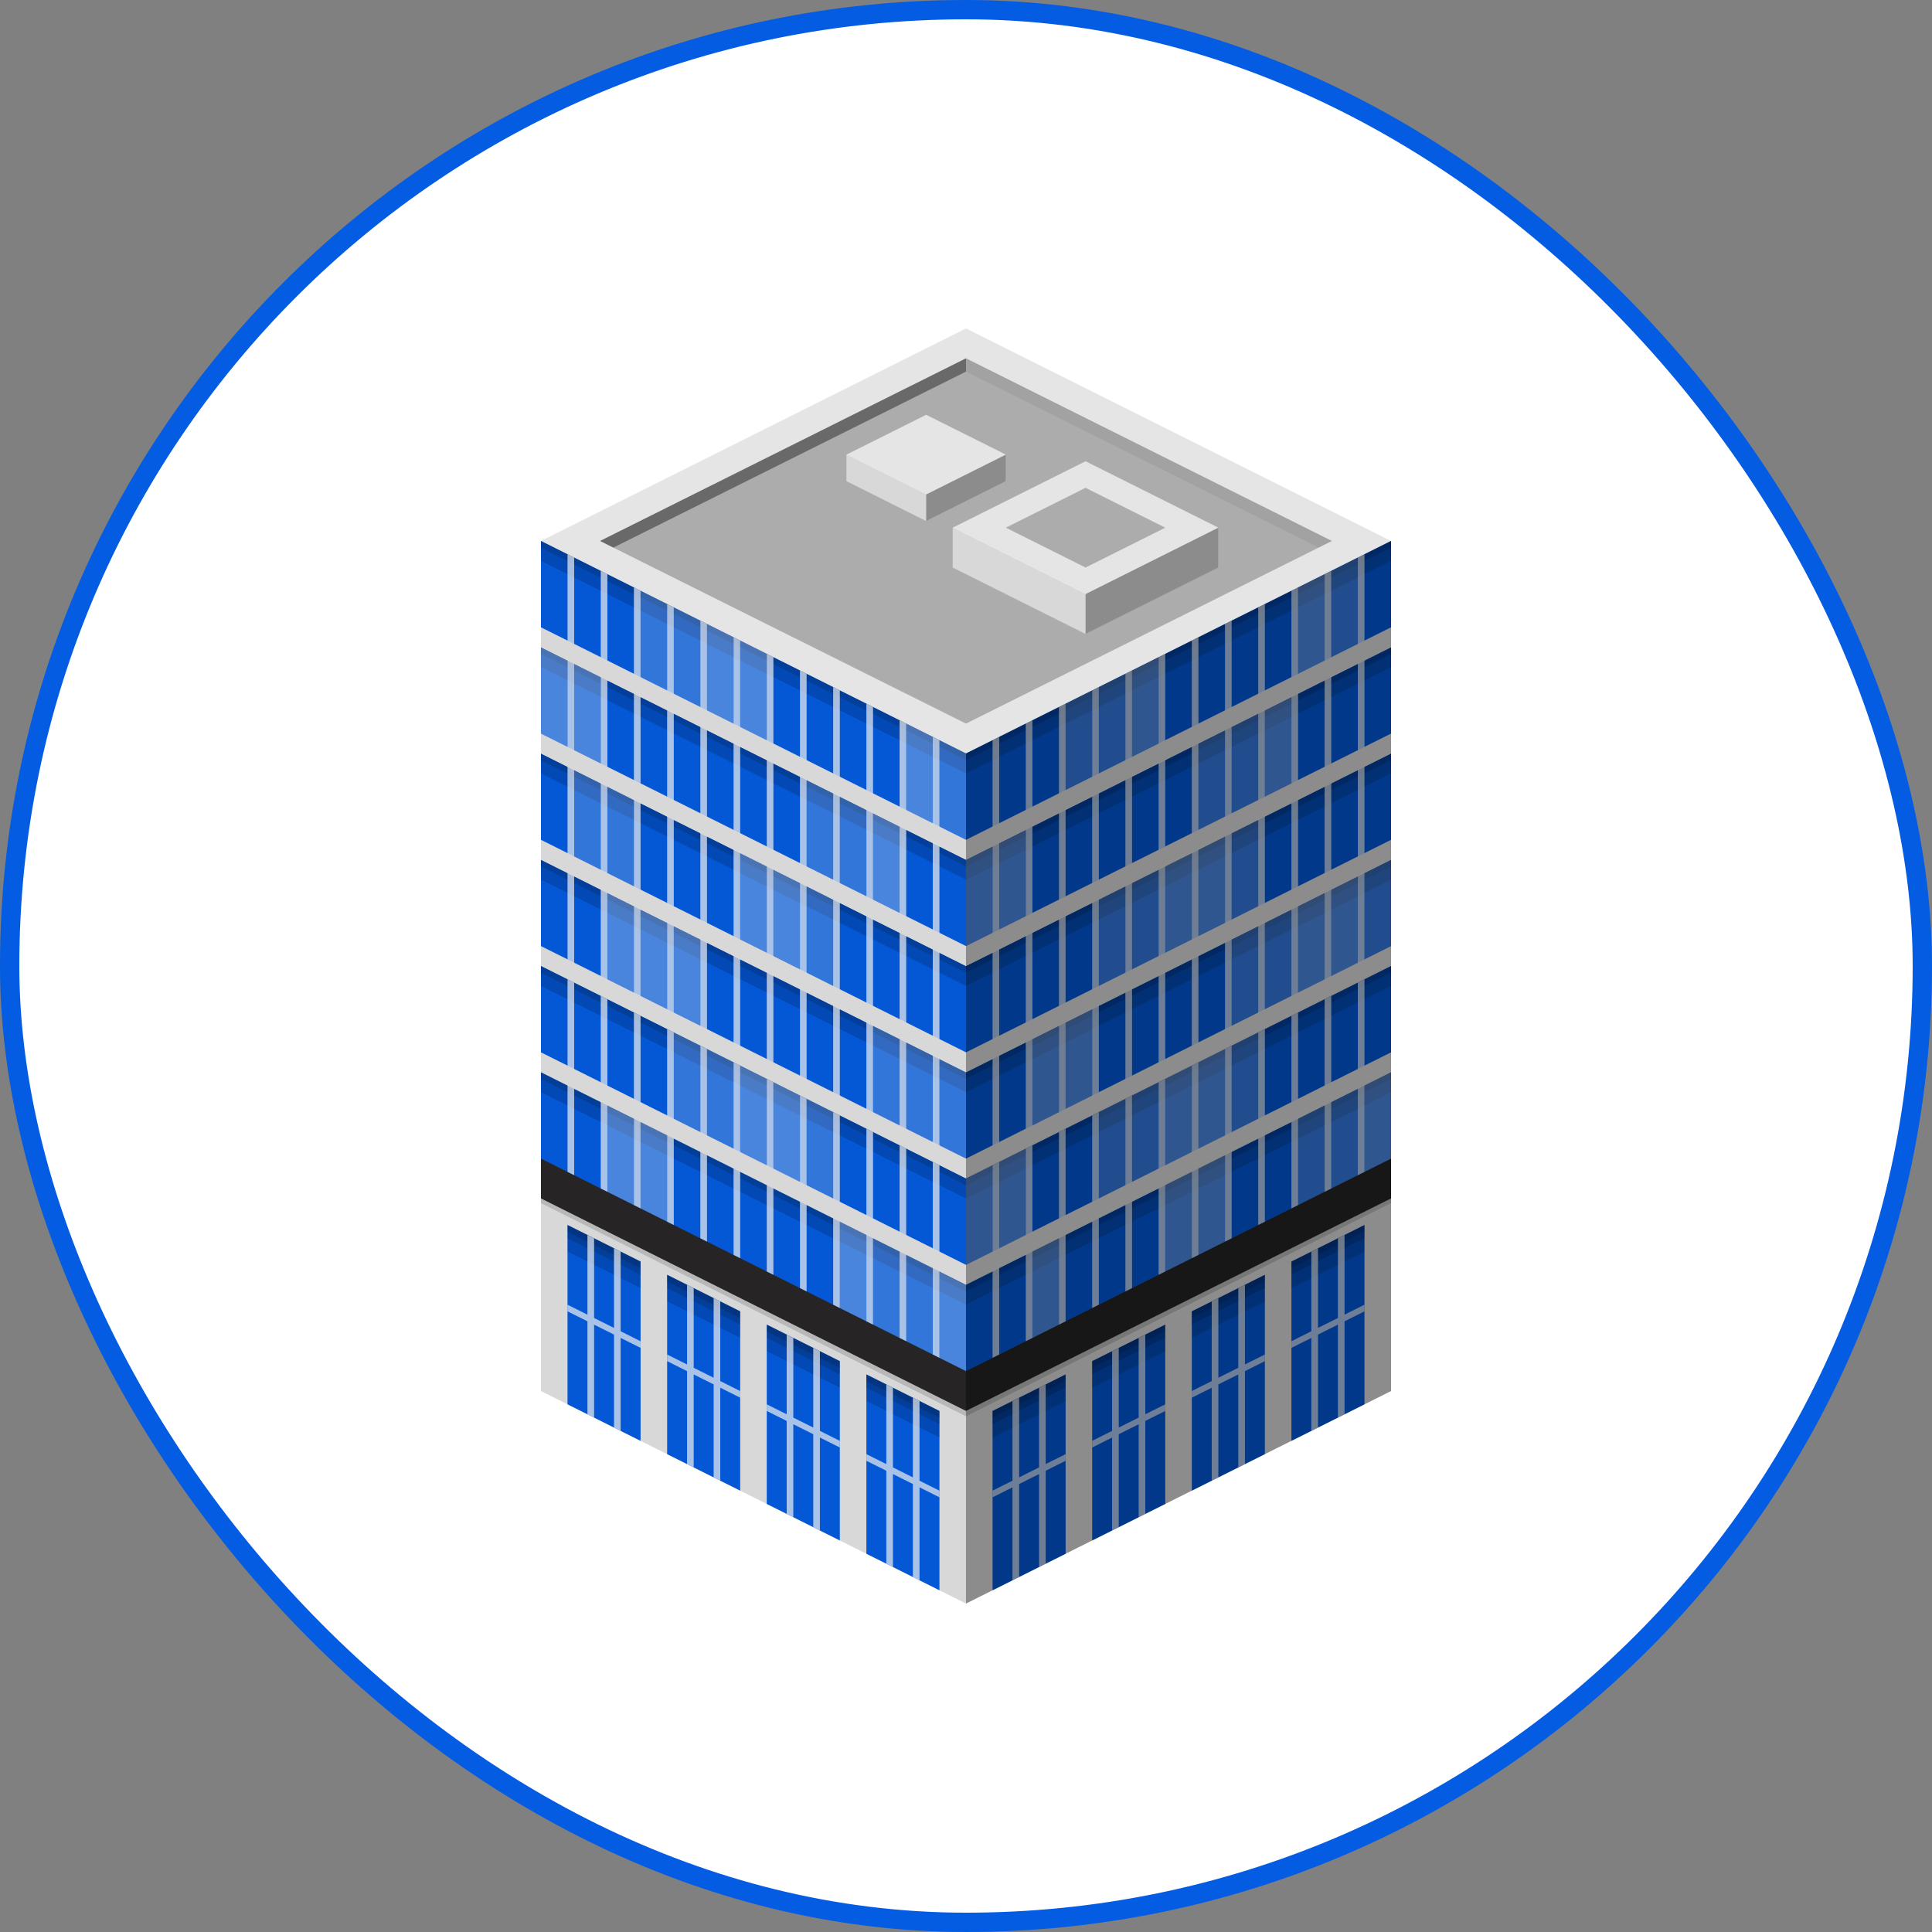 <?xml version="1.0" encoding="UTF-8"?> <svg xmlns="http://www.w3.org/2000/svg" width="100" height="100" viewBox="0 0 100 100" fill="none"><rect x="0" y="0" width="100" height="100" fill="#808080" stroke="none"/><rect x="0.5" y="0.5" width="99" height="99" rx="49.5" fill="white"></rect><rect x="0.5" y="0.5" width="99" height="99" rx="49.5" stroke="#045CE2"></rect><g clip-path="url(#clip0_818_539)"><path d="M50 17L28 28V72L50 83L72 72V28L50 17Z" fill="#E5E5E5"></path><path d="M72 49.312L50 60.312V55.5L72 44.5V49.312Z" fill="#045CE2"></path><path opacity="0.15" d="M72 45.531L50 56.531V55.5L72 44.5V45.531Z" fill="black"></path><path opacity="0.15" d="M72 44.844L50 55.844V55.5L72 44.5V44.844Z" fill="black"></path><path opacity="0.3" d="M70.281 49.828L68.906 50.516V46.047L70.281 45.359V49.828Z" fill="white"></path><path opacity="0.2" d="M72 48.969L70.625 49.656V45.188L72 44.5V48.969Z" fill="white"></path><path opacity="0.3" d="M68.562 50.688L67.188 51.375V46.906L68.562 46.219V50.688Z" fill="white"></path><path opacity="0.2" d="M66.844 51.547L65.469 52.234V47.766L66.844 47.078V51.547ZM65.125 52.406L63.75 53.094V48.625L65.125 47.938V52.406Z" fill="white"></path><path opacity="0.3" d="M56.531 56.703L55.156 57.391V52.922L56.531 52.234V56.703ZM54.812 57.562L53.438 58.25V53.781L54.812 53.094V57.562Z" fill="white"></path><path d="M72 43.812L50 54.812V50L72 39V43.812Z" fill="#045CE2"></path><path opacity="0.15" d="M72 40.031L50 51.031V50L72 39V40.031Z" fill="black"></path><path opacity="0.15" d="M72 39.344L50 50.344V50L72 39V39.344Z" fill="black"></path><path opacity="0.3" d="M63.406 47.766L62.031 48.453V43.984L63.406 43.297V47.766Z" fill="white"></path><path opacity="0.2" d="M65.125 46.906L63.75 47.594V43.125L65.125 42.438V46.906Z" fill="white"></path><path opacity="0.3" d="M61.688 48.625L60.312 49.312V44.844L61.688 44.156V48.625Z" fill="white"></path><path opacity="0.2" d="M59.969 49.484L58.594 50.172V45.703L59.969 45.016V49.484ZM58.25 50.344L56.875 51.031V46.562L58.25 45.875V50.344Z" fill="white"></path><path d="M72 38.312L50 49.312V44.5L72 33.5V38.312Z" fill="#045CE2"></path><path opacity="0.15" d="M72 34.531L50 45.531V44.5L72 33.5V34.531Z" fill="black"></path><path opacity="0.15" d="M72 33.844L50 44.844V44.5L72 33.5V33.844Z" fill="black"></path><path opacity="0.3" d="M66.844 40.547L65.469 41.234V36.766L66.844 36.078V40.547Z" fill="white"></path><path opacity="0.2" d="M65.125 41.406L63.75 42.094V37.625L65.125 36.938V41.406ZM63.406 42.266L62.031 42.953V38.484L63.406 37.797V42.266Z" fill="white"></path><path opacity="0.3" d="M53.094 47.422L51.719 48.109V43.641L53.094 42.953V47.422ZM51.375 48.281L50 48.969V44.5L51.375 43.812V48.281Z" fill="white"></path><path d="M72 32.812L50 43.812V39L72 28V32.812Z" fill="#045CE2"></path><path opacity="0.15" d="M72 29.031L50 40.031V39L72 28V29.031Z" fill="black"></path><path opacity="0.15" d="M72 28.344L50 39.344V39L72 28V28.344Z" fill="black"></path><path opacity="0.3" d="M68.562 34.188L67.188 34.875V30.406L68.562 29.719V34.188Z" fill="white"></path><path opacity="0.2" d="M70.281 33.328L68.906 34.016V29.547L70.281 28.859V33.328Z" fill="white"></path><path opacity="0.3" d="M59.969 38.484L58.594 39.172V34.703L59.969 34.016V38.484Z" fill="white"></path><path opacity="0.2" d="M58.25 39.344L56.875 40.031V35.562L58.25 34.875V39.344ZM56.531 40.203L55.156 40.891V36.422L56.531 35.734V40.203Z" fill="white"></path><path opacity="0.7" d="M51.719 59.797L51.375 59.969V38.312L51.719 38.141V59.797ZM53.438 58.938L53.094 59.109V37.453L53.438 37.281V58.938ZM55.156 58.078L54.812 58.25V36.594L55.156 36.422V58.078ZM56.875 57.219L56.531 57.391V35.734L56.875 35.562V57.219ZM58.594 56.359L58.25 56.531V34.875L58.594 34.703V56.359ZM60.312 55.5L59.969 55.672V34.016L60.312 33.844V55.5ZM62.031 54.641L61.688 54.812V33.156L62.031 32.984V54.641ZM63.75 53.781L63.406 53.953V32.297L63.75 32.125V53.781ZM65.469 52.922L65.125 53.094V31.438L65.469 31.266V52.922ZM67.188 52.062L66.844 52.234V30.578L67.188 30.406V52.062ZM68.906 51.203L68.562 51.375V29.719L68.906 29.547V51.203ZM70.625 50.344L70.281 50.516V28.859L70.625 28.688V50.344Z" fill="white"></path><path d="M72 50L50 61V59.969L72 48.969V50ZM72 44.5L50 55.5V54.469L72 43.469V44.5ZM72 39L50 50V48.969L72 37.969V39ZM72 33.5L50 44.5V43.469L72 32.469V33.5Z" fill="#E5E5E5"></path><path d="M50 60.312L28 49.312V44.5L50 55.5V60.312Z" fill="#045CE2"></path><path opacity="0.15" d="M50 56.531L28 45.531V44.5L50 55.5V56.531Z" fill="black"></path><path opacity="0.15" d="M50 55.844L28 44.844V44.5L50 55.5V55.844Z" fill="black"></path><path opacity="0.2" d="M50 59.969L48.625 59.281V54.812L50 55.5V59.969ZM48.281 59.109L46.906 58.422V53.953L48.281 54.641V59.109ZM46.562 58.25L45.188 57.562V53.094L46.562 53.781V58.25Z" fill="white"></path><path opacity="0.3" d="M34.531 52.234L33.156 51.547V47.078L34.531 47.766V52.234ZM36.25 53.094L34.875 52.406V47.938L36.25 48.625V53.094ZM32.812 51.375L31.438 50.688V46.219L32.812 46.906V51.375Z" fill="white"></path><path d="M50 54.812L28 43.812V39L50 50V54.812Z" fill="#045CE2"></path><path opacity="0.15" d="M50 51.031L28 40.031V39L50 50V51.031Z" fill="black"></path><path opacity="0.15" d="M50 50.344L28 39.344V39L50 50V50.344Z" fill="black"></path><path opacity="0.3" d="M41.406 50.172L40.031 49.484V45.016L41.406 45.703V50.172Z" fill="white"></path><path opacity="0.2" d="M43.125 51.031L41.75 50.344V45.875L43.125 46.562V51.031Z" fill="white"></path><path opacity="0.3" d="M39.688 49.312L38.312 48.625V44.156L39.688 44.844V49.312Z" fill="white"></path><path opacity="0.2" d="M32.812 45.875L31.438 45.188V40.719L32.812 41.406V45.875ZM31.094 45.016L29.719 44.328V39.859L31.094 40.547V45.016Z" fill="white"></path><path d="M50 49.312L28 38.312V33.5L50 44.5V49.312Z" fill="#045CE2"></path><path opacity="0.15" d="M50 45.531L28 34.531V33.5L50 44.5V45.531Z" fill="black"></path><path opacity="0.15" d="M50 44.844L28 33.844V33.5L50 44.5V44.844Z" fill="black"></path><path opacity="0.3" d="M46.562 47.25L45.188 46.562V42.094L46.562 42.781V47.25Z" fill="white"></path><path opacity="0.2" d="M44.844 46.391L43.469 45.703V41.234L44.844 41.922V46.391ZM43.125 45.531L41.75 44.844V40.375L43.125 41.062V45.531Z" fill="white"></path><path opacity="0.3" d="M31.094 39.516L29.719 38.828V34.359L31.094 35.047V39.516ZM29.375 38.656L28 37.969V33.5L29.375 34.188V38.656Z" fill="white"></path><path d="M50 43.812L28 32.812V28L50 39V43.812Z" fill="#045CE2"></path><path opacity="0.15" d="M50 40.031L28 29.031V28L50 39V40.031Z" fill="black"></path><path opacity="0.15" d="M50 39.344L28 28.344V28L50 39V39.344Z" fill="black"></path><path opacity="0.3" d="M48.281 42.609L46.906 41.922V37.453L48.281 38.141V42.609Z" fill="white"></path><path opacity="0.2" d="M50 43.469L48.625 42.781V38.312L50 39V43.469Z" fill="white"></path><path opacity="0.3" d="M37.969 37.453L36.594 36.766V32.297L37.969 32.984V37.453ZM39.688 38.312L38.312 37.625V33.156L39.688 33.844V38.312Z" fill="white"></path><path opacity="0.2" d="M36.25 36.594L34.875 35.906V31.438L36.25 32.125V36.594ZM34.531 35.734L33.156 35.047V30.578L34.531 31.266V35.734Z" fill="white"></path><path opacity="0.7" d="M29.719 50.516L29.375 50.344V28.688L29.719 28.859V50.516ZM31.438 51.375L31.094 51.203V29.547L31.438 29.719V51.375ZM33.156 52.234L32.812 52.062V30.406L33.156 30.578V52.234ZM34.875 53.094L34.531 52.922V31.266L34.875 31.438V53.094ZM36.594 53.953L36.25 53.781V32.125L36.594 32.297V53.953ZM38.312 54.812L37.969 54.641V32.984L38.312 33.156V54.812ZM40.031 55.672L39.688 55.5V33.844L40.031 34.016V55.672ZM41.75 56.531L41.406 56.359V34.703L41.75 34.875V56.531ZM43.469 57.391L43.125 57.219V35.562L43.469 35.734V57.391ZM45.188 58.25L44.844 58.078V36.422L45.188 36.594V58.25ZM46.906 59.109L46.562 58.938V37.281L46.906 37.453V59.109ZM48.625 59.969L48.281 59.797V38.141L48.625 38.312V59.969Z" fill="white"></path><path d="M50 61L28 50V48.969L50 59.969V61ZM50 55.5L28 44.5V43.469L50 54.469V55.5ZM50 50L28 39V37.969L50 48.969V50ZM50 44.5L28 33.5V32.469L50 43.469V44.5Z" fill="#E5E5E5"></path><path opacity="0.15" d="M50 73.306L28 62.272V62.031L50 73.031V73.306Z" fill="black"></path><path d="M50 71.312L28 60.312V55.156L50 66.156V71.312Z" fill="#045CE2"></path><path opacity="0.15" d="M50 67.531L28 56.531V55.156L50 66.156V67.531Z" fill="black"></path><path opacity="0.15" d="M50 66.844L28 55.844V55.156L50 66.156V66.844Z" fill="black"></path><path d="M50 65.812L28 54.812V50L50 61V65.812Z" fill="#045CE2"></path><path opacity="0.15" d="M50 62.031L28 51.031V50L50 61V62.031Z" fill="black"></path><path opacity="0.15" d="M50 61.344L28 50.344V50L50 61V61.344Z" fill="black"></path><path d="M50 73.031L28 62.031V59.969L50 70.969V73.031Z" fill="#282626"></path><path d="M33.156 74.578L29.375 72.688V63.406L33.156 65.297V74.578ZM38.312 77.156L34.531 75.266V65.984L38.312 67.875V77.156ZM43.469 79.734L39.688 77.844V68.562L43.469 70.453V79.734ZM48.625 82.312L44.844 80.422V71.141L48.625 73.031V82.312Z" fill="#045CE2"></path><path opacity="0.15" d="M33.156 66.672L29.375 64.781V63.406L33.156 65.297V66.672ZM38.312 69.25L34.531 67.359V65.984L38.312 67.875V69.25ZM43.469 71.828L39.688 69.938V68.562L43.469 70.453V71.828ZM48.625 74.406L44.844 72.516V71.141L48.625 73.031V74.406Z" fill="black"></path><path opacity="0.15" d="M33.156 65.984L29.375 64.094V63.406L33.156 65.297V65.984ZM38.312 68.562L34.531 66.672V65.984L38.312 67.875V68.562ZM43.469 71.141L39.688 69.25V68.562L43.469 70.453V71.141ZM48.625 73.719L44.844 71.828V71.141L48.625 73.031V73.719Z" fill="black"></path><path opacity="0.15" d="M33.156 65.641L29.375 63.75V63.406L33.156 65.297V65.641ZM38.312 68.219L34.531 66.328V65.984L38.312 67.875V68.219ZM43.469 70.797L39.688 68.906V68.562L43.469 70.453V70.797ZM48.625 73.375L44.844 71.484V71.141L48.625 73.031V73.375Z" fill="black"></path><path opacity="0.7" d="M29.719 60.828L29.375 60.656V50.688L29.719 50.859V60.828ZM31.438 61.688L31.094 61.516V51.547L31.438 51.719V61.688ZM33.156 62.547L32.812 62.375V52.406L33.156 52.578V62.547ZM34.875 63.406L34.531 63.234V53.266L34.875 53.438V63.406ZM36.594 64.266L36.25 64.094V54.125L36.594 54.297V64.266ZM38.312 65.125L37.969 64.953V54.984L38.312 55.156V65.125ZM40.031 65.984L39.688 65.812V55.844L40.031 56.016V65.984ZM41.75 66.844L41.406 66.672V56.703L41.75 56.875V66.844ZM43.469 67.703L43.125 67.531V57.562L43.469 57.734V67.703ZM45.188 68.562L44.844 68.391V58.422L45.188 58.594V68.562ZM46.906 69.422L46.562 69.25V59.281L46.906 59.453V69.422ZM48.625 70.281L48.281 70.109V60.141L48.625 60.312V70.281ZM33.156 69.422L32.125 68.906V64.781L31.781 64.609V68.734L30.75 68.219V64.094L30.406 63.922V68.047L29.375 67.531V67.875L30.406 68.391V73.203L30.75 73.375V68.562L31.781 69.078V73.891L32.125 74.062V69.25L33.156 69.766V69.422ZM38.312 72L37.281 71.484V67.359L36.938 67.188V71.312L35.906 70.797V66.672L35.562 66.5V70.625L34.531 70.109V70.453L35.562 70.969V75.781L35.906 75.953V71.141L36.938 71.656V76.469L37.281 76.641V71.828L38.312 72.344V72ZM43.469 74.578L42.438 74.062V69.938L42.094 69.766V73.891L41.062 73.375V69.25L40.719 69.078V73.203L39.688 72.688V73.031L40.719 73.547V78.359L41.062 78.531V73.719L42.094 74.234V79.047L42.438 79.219V74.406L43.469 74.922V74.578ZM48.625 77.156L47.594 76.641V72.516L47.25 72.344V76.469L46.219 75.953V71.828L45.875 71.656V75.781L44.844 75.266V75.609L45.875 76.125V80.938L46.219 81.109V76.297L47.25 76.812V81.625L47.594 81.797V76.984L48.625 77.5V77.156Z" fill="white"></path><path d="M50 66.5L28 55.5V54.469L50 65.469V66.5Z" fill="#E5E5E5"></path><path opacity="0.2" d="M48.281 70.109L46.906 69.422V64.953L48.281 65.641V70.109Z" fill="white"></path><path opacity="0.3" d="M50 70.969L48.625 70.281V65.812L50 66.5V70.969Z" fill="white"></path><path opacity="0.2" d="M46.562 69.25L45.188 68.562V64.094L46.562 64.781V69.25Z" fill="white"></path><path opacity="0.3" d="M44.844 68.391L43.469 67.703V63.234L44.844 63.922V68.391ZM34.531 63.234L33.156 62.547V58.078L34.531 58.766V63.234ZM32.812 62.375L31.438 61.688V57.219L32.812 57.906V62.375ZM41.406 61.172L40.031 60.484V56.016L41.406 56.703V61.172Z" fill="white"></path><path opacity="0.2" d="M43.125 62.031L41.75 61.344V56.875L43.125 57.562V62.031Z" fill="white"></path><path opacity="0.3" d="M39.688 60.312L38.312 59.625V55.156L39.688 55.844V60.312Z" fill="white"></path><path opacity="0.2" d="M37.969 59.453L36.594 58.766V54.297L37.969 54.984V59.453ZM36.25 58.594L34.875 57.906V53.438L36.25 54.125V58.594Z" fill="white"></path><path opacity="0.15" d="M72 62.272L50 73.306V73.031L72 62.031V62.272Z" fill="black"></path><path d="M72 60.312L50 71.312V66.156L72 55.156V60.312Z" fill="#045CE2"></path><path opacity="0.15" d="M72 56.531L50 67.531V66.156L72 55.156V56.531Z" fill="black"></path><path opacity="0.15" d="M72 55.844L50 66.844V66.156L72 55.156V55.844Z" fill="black"></path><path d="M72 54.812L50 65.812V61L72 50V54.812Z" fill="#045CE2"></path><path opacity="0.15" d="M72 51.031L50 62.031V61L72 50V51.031Z" fill="black"></path><path opacity="0.15" d="M72 50.344L50 61.344V61L72 50V50.344Z" fill="black"></path><path d="M72 62.031L50 73.031V70.969L72 59.969V62.031Z" fill="#282626"></path><path d="M55.156 80.422L51.375 82.312V73.031L55.156 71.141V80.422ZM60.312 77.844L56.531 79.734V70.453L60.312 68.562V77.844ZM65.469 75.266L61.688 77.156V67.875L65.469 65.984V75.266ZM70.625 72.688L66.844 74.578V65.297L70.625 63.406V72.688Z" fill="#045CE2"></path><path opacity="0.15" d="M55.156 72.516L51.375 74.406V73.031L55.156 71.141V72.516ZM60.312 69.938L56.531 71.828V70.453L60.312 68.562V69.938ZM65.469 67.359L61.688 69.25V67.875L65.469 65.984V67.359ZM70.625 64.781L66.844 66.672V65.297L70.625 63.406V64.781Z" fill="black"></path><path opacity="0.15" d="M55.156 71.828L51.375 73.719V73.031L55.156 71.141V71.828ZM60.312 69.25L56.531 71.141V70.453L60.312 68.562V69.25ZM65.469 66.672L61.688 68.562V67.875L65.469 65.984V66.672ZM70.625 64.094L66.844 65.984V65.297L70.625 63.406V64.094Z" fill="black"></path><path opacity="0.15" d="M55.156 71.484L51.375 73.375V73.031L55.156 71.141V71.484ZM60.312 68.906L56.531 70.797V70.453L60.312 68.562V68.906ZM65.469 66.328L61.688 68.219V67.875L65.469 65.984V66.328ZM70.625 63.75L66.844 65.641V65.297L70.625 63.406V63.75Z" fill="black"></path><path opacity="0.7" d="M51.719 70.109L51.375 70.281V60.312L51.719 60.141V70.109ZM53.438 69.25L53.094 69.422V59.453L53.438 59.281V69.25ZM55.156 68.391L54.812 68.562V58.594L55.156 58.422V68.391ZM56.875 67.531L56.531 67.703V57.734L56.875 57.562V67.531ZM58.594 66.672L58.25 66.844V56.875L58.594 56.703V66.672ZM60.312 65.812L59.969 65.984V56.016L60.312 55.844V65.812ZM62.031 64.953L61.688 65.125V55.156L62.031 54.984V64.953ZM63.75 64.094L63.406 64.266V54.297L63.75 54.125V64.094ZM65.469 63.234L65.125 63.406V53.438L65.469 53.266V63.234ZM67.188 62.375L66.844 62.547V52.578L67.188 52.406V62.375ZM68.906 61.516L68.562 61.688V51.719L68.906 51.547V61.516ZM70.625 60.656L70.281 60.828V50.859L70.625 50.688V60.656ZM55.156 75.266L54.125 75.781V71.656L53.781 71.828V75.953L52.75 76.469V72.344L52.406 72.516V76.641L51.375 77.156V77.5L52.406 76.984V81.797L52.75 81.625V76.812L53.781 76.297V81.109L54.125 80.938V76.125L55.156 75.609V75.266ZM60.312 72.688L59.281 73.203V69.078L58.938 69.25V73.375L57.906 73.891V69.766L57.562 69.938V74.062L56.531 74.578V74.922L57.562 74.406V79.219L57.906 79.047V74.234L58.938 73.719V78.531L59.281 78.359V73.547L60.312 73.031V72.688ZM65.469 70.109L64.438 70.625V66.5L64.094 66.672V70.797L63.062 71.312V67.188L62.719 67.359V71.484L61.688 72V72.344L62.719 71.828V76.641L63.062 76.469V71.656L64.094 71.141V75.953L64.438 75.781V70.969L65.469 70.453V70.109ZM70.625 67.531L69.594 68.047V63.922L69.25 64.094V68.219L68.219 68.734V64.609L67.875 64.781V68.906L66.844 69.422V69.766L67.875 69.25V74.062L68.219 73.891V69.078L69.25 68.562V73.375L69.594 73.203V68.391L70.625 67.875V67.531Z" fill="white"></path><path d="M72 55.5L50 66.5V65.469L72 54.469V55.5Z" fill="#E5E5E5"></path><path opacity="0.2" d="M70.281 60.828L68.906 61.516V57.047L70.281 56.359V60.828Z" fill="white"></path><path opacity="0.3" d="M72 59.969L70.625 60.656V56.188L72 55.5V59.969Z" fill="white"></path><path opacity="0.2" d="M68.562 61.688L67.188 62.375V57.906L68.562 57.219V61.688Z" fill="white"></path><path opacity="0.3" d="M63.406 64.266L62.031 64.953V60.484L63.406 59.797V64.266ZM61.688 65.125L60.312 65.812V61.344L61.688 60.656V65.125ZM54.812 68.562L53.438 69.25V64.781L54.812 64.094V68.562ZM63.406 58.766L62.031 59.453V54.984L63.406 54.297V58.766Z" fill="white"></path><path opacity="0.2" d="M65.125 57.906L63.75 58.594V54.125L65.125 53.438V57.906Z" fill="white"></path><path opacity="0.3" d="M61.688 59.625L60.312 60.312V55.844L61.688 55.156V59.625Z" fill="white"></path><path opacity="0.2" d="M59.969 60.484L58.594 61.172V56.703L59.969 56.016V60.484ZM58.25 61.344L56.875 62.031V57.562L58.25 56.875V61.344Z" fill="white"></path><path opacity="0.3" d="M53.094 63.922L51.719 64.609V60.141L53.094 59.453V63.922ZM51.375 64.781L50 65.469V61L51.375 60.312V64.781Z" fill="white"></path><path opacity="0.39" d="M50 39V83L72 72V28L50 39Z" fill="black"></path><path opacity="0.06" d="M28 28V72L50 83V39L28 28Z" fill="black"></path><path opacity="0.25" d="M31.059 28L49.999 18.547L68.94 28L49.999 37.453L31.059 28Z" fill="black"></path><path opacity="0.39" d="M49.999 19.234V18.547L31.059 28L31.746 28.344L49.999 19.234Z" fill="black"></path><path opacity="0.06" d="M50 19.234L68.253 28.344L68.941 28L50 18.547V19.234Z" fill="black"></path><path d="M47.938 21.469L43.812 23.531V24.906L47.938 26.969L52.062 24.906V23.531L47.938 21.469Z" fill="#E5E5E5"></path><path opacity="0.39" d="M52.062 24.906L47.938 26.969V25.594L52.062 23.531V24.906Z" fill="black"></path><path opacity="0.06" d="M43.812 24.906L47.938 26.969V25.594L43.812 23.531V24.906Z" fill="black"></path><path d="M56.188 23.875L49.312 27.312V29.375L56.188 32.812L63.062 29.375V27.312L56.188 23.875Z" fill="#E5E5E5"></path><path opacity="0.39" d="M63.062 29.375L56.188 32.812V30.75L63.062 27.312V29.375Z" fill="black"></path><path opacity="0.06" d="M49.312 29.375L56.188 32.812V30.75L49.312 27.312V29.375Z" fill="black"></path><path opacity="0.25" d="M56.188 25.25L60.312 27.312L56.188 29.375L52.062 27.312L56.188 25.25Z" fill="black"></path></g><defs><clipPath id="clip0_818_539"><rect width="44" height="66" fill="white" transform="translate(28 17)"></rect></clipPath></defs></svg> 